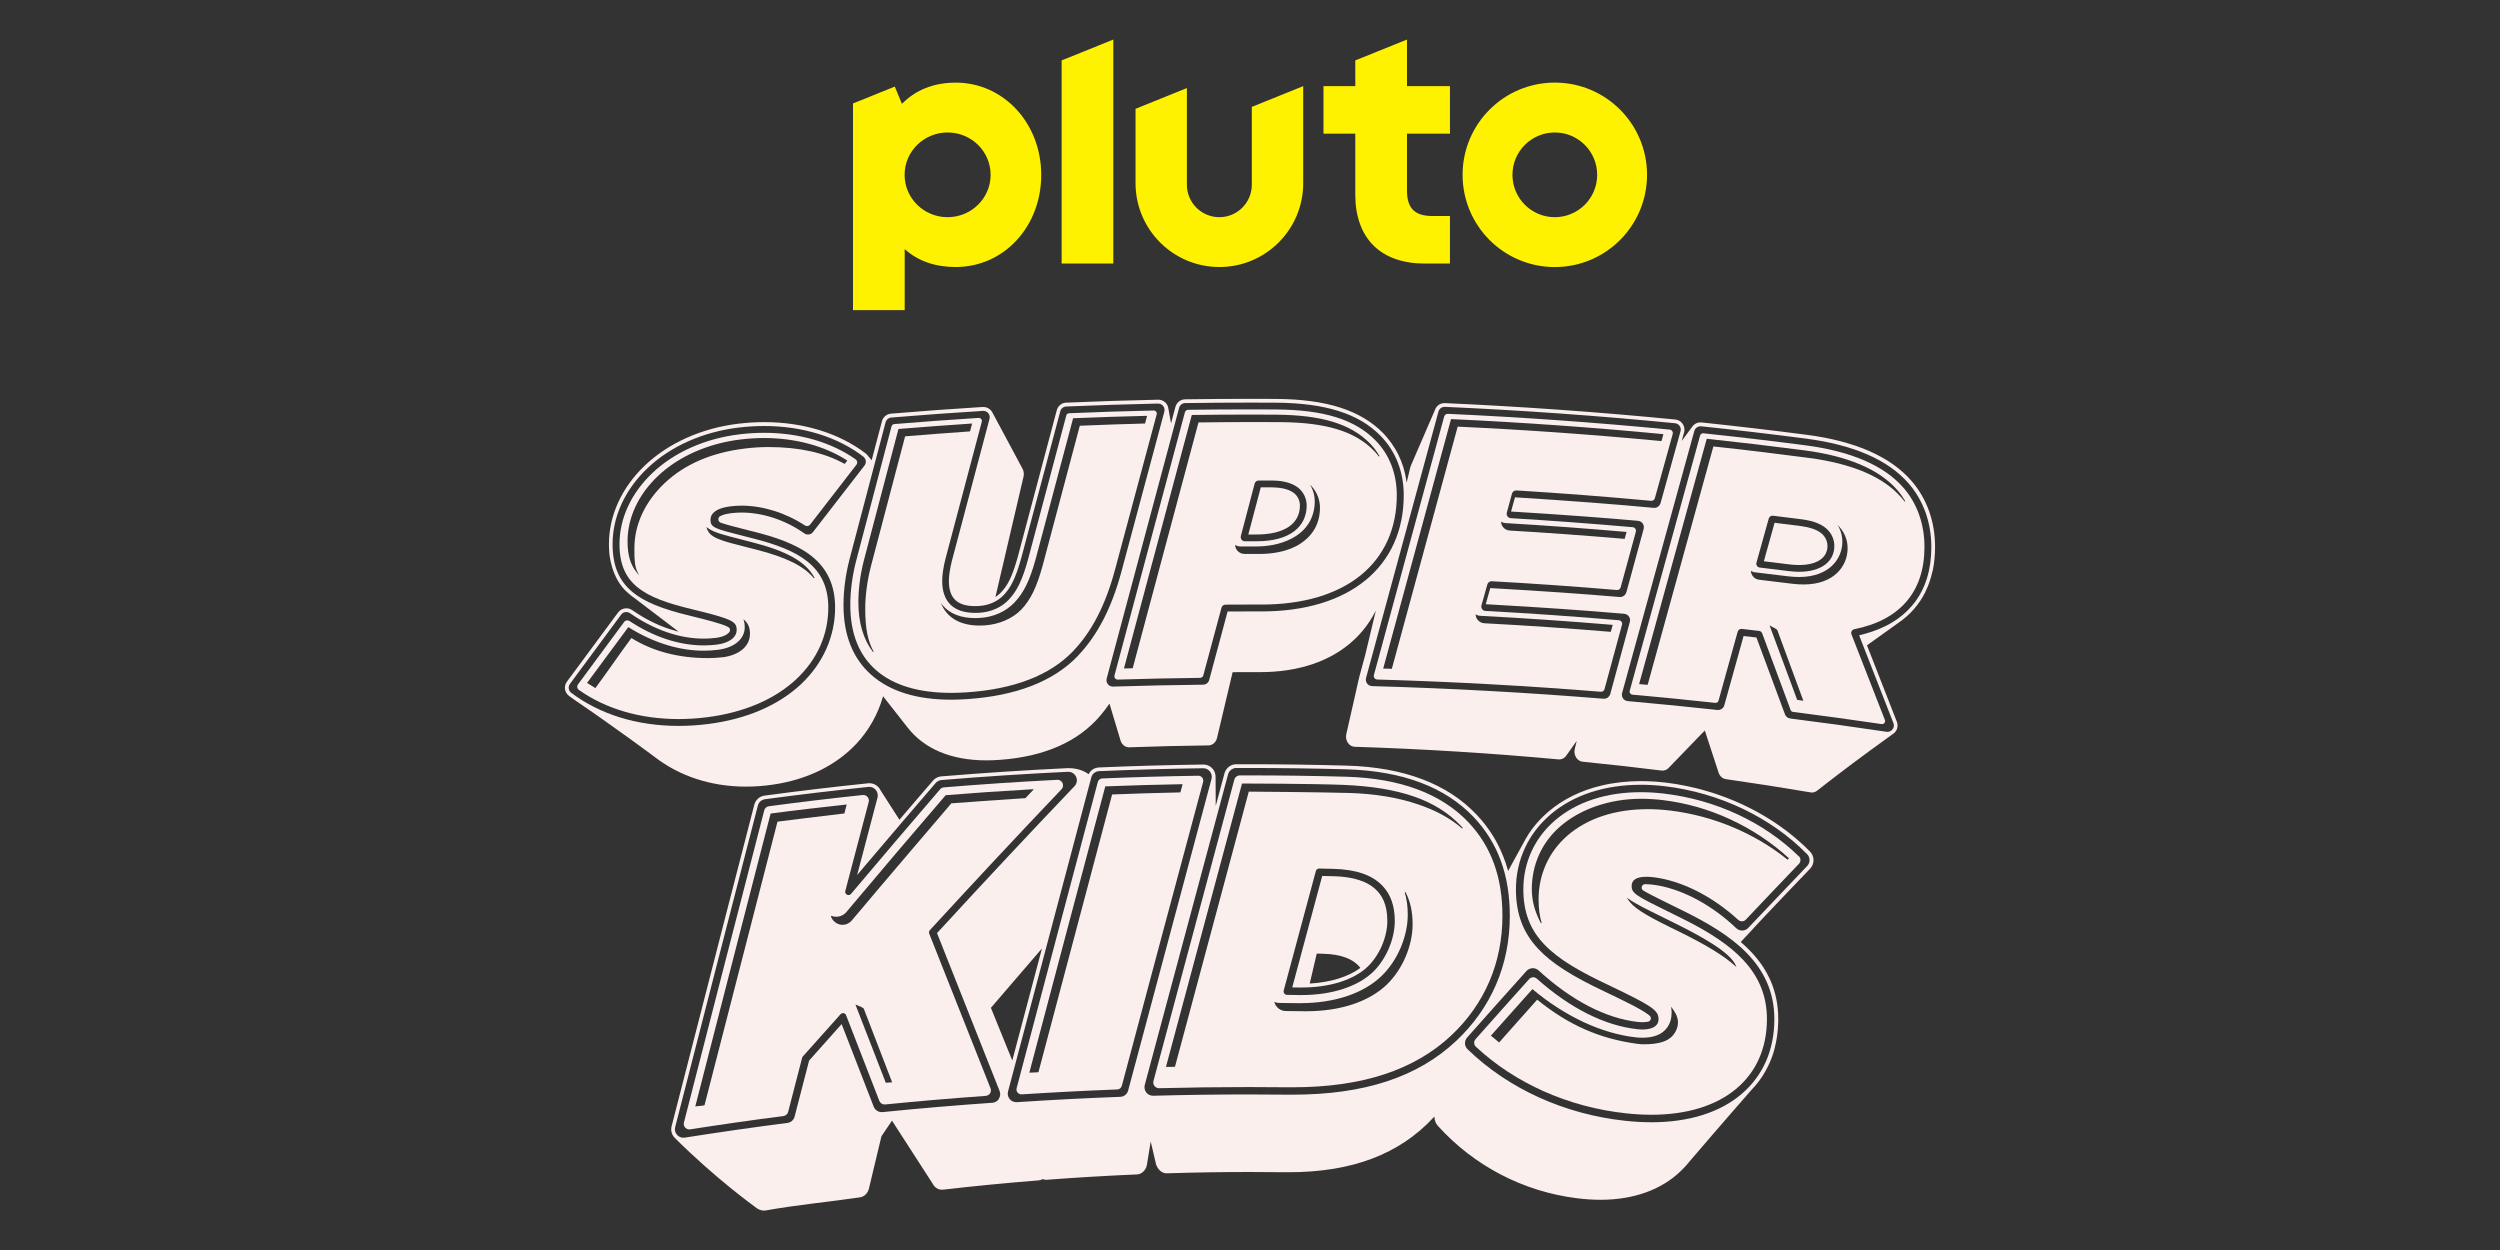 <?xml version="1.0" encoding="utf-8"?>
<svg xmlns="http://www.w3.org/2000/svg" id="Pluto_TV_CHANNELS" data-name="Pluto TV CHANNELS" viewBox="0 0 576 288">
  <rect x="0" y="0" width="576" height="288" fill="#333333" stroke="none"/>
  <defs>
    <style>
      .cls-1 {
        fill: #faefed;
      }

      .cls-2 {
        fill: #fff200;
      }
    </style>
  </defs>
  <g id="Pluto_SUPER_KIDS" data-name="Pluto SUPER KIDS">
    <g id="Color">
      <g id="SUPER_KIDS" data-name="SUPER KIDS">
        <g id="KIDS">
          <g>
            <path class="cls-1" d="M307.07,201.88c-.56-.01-1.12-.03-1.68-.04l-.75-.02-.2.73c-2.13,7.91-4.26,15.83-6.39,23.76l-.32,1.19,1.23.02h.21s.21,0,.21,0c.17,0,.35,0,.52,0,6.5,0,12.05-1.76,15.24-4.83,2.69-2.59,4.5-6.81,4.5-10.5,0-4.04-1.38-5.93-2.41-7-2.05-2.12-5.37-3.21-10.17-3.32ZM313.36,223.06c-2.74,2.01-6.82,3.27-11.48,3.54h-.12s.03-.11.03-.11l.68-2.9.89-3.81.02-.07h.07c.49.01.98.03,1.47.04,3.98.11,6.72,1.11,8.36,3.06.02.02.04.05.06.08l.03.04.06.07-.08.06Z"/>
            <path class="cls-1" d="M346.86,198.59h-.04c-.29-.83-.62-1.66-.97-2.45-.03-.07-.06-.14-.1-.22l-.03-.08c-.18-.39-.36-.77-.55-1.14-.08-.16-.16-.31-.24-.46-.11-.2-.21-.4-.32-.59-.16-.29-.34-.59-.52-.89-.09-.15-.19-.3-.29-.46-.17-.28-.35-.55-.53-.81-.08-.12-.17-.24-.25-.36-.21-.29-.42-.59-.66-.9l-.06-.08c-.05-.07-.1-.13-.15-.2-.26-.33-.53-.67-.81-1-.04-.05-.09-.1-.13-.15l-.06-.06c-.34-.39-.64-.73-.93-1.03-6.73-7.13-16.81-10.94-29.95-11.31-7.51-.21-15.13-.32-22.65-.32-.92,0-1.85,0-2.77,0-1.02,0-1.96.56-2.46,1.45-.12.2-.2.42-.27.65l-1.84,6.85-.18.66v-.69s-.03-5.89-.03-5.89c.02-.37-.04-.73-.16-1.08v-.02s-.02-.02-.02-.02c-.04-.11-.09-.22-.14-.32v-.02s-.03-.04-.04-.06c-.08-.14-.15-.24-.22-.34-.54-.7-1.36-1.1-2.24-1.1h-.04c-7.96.11-16.03.33-23.98.67-.49.02-1.7.21-2.36,1.46l-.05.09-.09-.06c-1.63-1.16-3.56-1.33-4.56-1.33-.04,0-.09,0-.13,0-9.68.46-19.5,1.1-29.17,1.9-.28.02-.55.09-.8.19-.43.17-.81.44-1.11.79-1.27,1.48-2.55,2.96-3.83,4.45-1.02,1.19-2.05,2.39-3.07,3.59l-.35.41-.4.47-.08.09-.07-.1-4.28-6.68c-.12-.25-.26-.46-.42-.65-.54-.63-1.32-.99-2.15-.99-.1,0-.2,0-.29.02-1.97.21-3.98.42-5.96.64-3.97.44-7.99.92-11.95,1.42-1.98.25-3.98.51-5.95.78-1.15.15-2.08.98-2.37,2.1-.8,3.09-1.6,6.18-2.39,9.27-1.6,6.19-3.19,12.38-4.79,18.57-3.98,15.44-7.97,31-11.87,46.23-.24.93,0,1.91.65,2.61,9.43,9.42,18.38,15.83,18.48,15.91h0s0,.02,0,.02c.64.49,1.23.89,2.17.9.13,0,.26-.01.38-.03,6.84-1.24,14.88-2.01,21.73-3.02,1-.15,1.82-.97,2.07-2.1l2.86-11.95v-.02s.01-.01.01-.01l2.34-3.47.08-.12.08.12,9.27,14.36c.44.89,1.26,1.43,2.14,1.43.08,0,.17,0,.25-.01,7.3-.84,14.73-1.56,22.06-2.14.3-.02.6-.11.88-.27l.04-.02h.04c.25.1.49.15.74.15.05,0,.11,0,.16,0,6.89-.52,13.87-.94,20.77-1.23,1.09-.05,2.01-.89,2.29-2.1l.82-5.02.07-.46.11.45,1.05,4.48c.06.4.24.81.59,1.32.47.68,1.17,1.07,1.93,1.07.02,0,.04,0,.07,0,6.33-.2,12.76-.3,19.1-.3,2.62,0,5.28.02,7.91.05.35,0,.69,0,1.03,0,14.59,0,25.51-4.13,33.38-12.62l.03-.03.03-.03.15-.16v.22c.04.73.31,1.41.76,1.91,8.34,9.25,19.75,15.19,32.12,16.71,1.84.23,3.64.35,5.36.35,7.68,0,14.11-2.32,18.59-6.7.53-.52,1.15-1.14,1.7-1.85,7.3-8.55,14.24-16.46,14.53-16.79.15-.16.29-.32.44-.48l.07-.08.1-.11c.06-.07.12-.13.18-.2.15-.17.29-.35.43-.52l.07-.08c.08-.1.16-.2.23-.29.14-.18.27-.36.4-.54.09-.13.19-.26.28-.4.12-.18.24-.36.36-.54.09-.14.18-.28.26-.43.11-.18.22-.37.33-.55.07-.13.14-.26.21-.39l.03-.06.05-.09c.08-.16.17-.31.25-.47.06-.12.12-.25.18-.37l.06-.13.07-.15c.06-.13.12-.26.18-.39.15-.34.29-.68.42-1.02.04-.1.07-.2.11-.3l.06-.17.03-.09c.07-.19.13-.37.19-.56.04-.12.08-.25.11-.37l.04-.14c.06-.21.12-.42.18-.64.04-.15.08-.31.11-.47v-.06c.07-.22.12-.44.16-.66.04-.17.07-.35.1-.53.04-.23.08-.46.12-.69.03-.17.05-.35.08-.52.03-.24.06-.49.09-.74v-.13c.03-.12.04-.25.05-.37.02-.26.04-.52.06-.84v-.16c.02-.09.02-.17.03-.26.02-.45.03-.87.03-1.29,0-.34,0-.7-.03-1.11v-.07s0-.11,0-.11c-.02-.34-.04-.68-.08-1.03l-.02-.18v-.03c-.04-.37-.08-.69-.13-1v-.08s-.02-.06-.02-.06c-.05-.31-.1-.62-.16-.92v-.06s-.03-.08-.03-.08c-.06-.29-.13-.59-.21-.92-.02-.08-.04-.15-.06-.23-.08-.3-.16-.59-.25-.86-.02-.05-.03-.11-.05-.16l-.02-.07c-.09-.29-.18-.54-.27-.79-.03-.07-.05-.14-.08-.21-.09-.23-.18-.46-.29-.71l-.03-.07c-.03-.06-.05-.12-.08-.18-.1-.24-.22-.48-.34-.73-.05-.1-.1-.2-.15-.29-.13-.26-.25-.48-.36-.69-.04-.07-.08-.13-.11-.2l-.05-.09c-.09-.16-.19-.33-.29-.49-.08-.14-.17-.27-.25-.41-.11-.17-.21-.33-.32-.49-.08-.12-.16-.23-.24-.35-.13-.18-.26-.37-.4-.55-.09-.12-.19-.25-.29-.37-.08-.1-.16-.2-.24-.3-.16-.2-.33-.4-.5-.6-.07-.08-.14-.16-.2-.24-.21-.24-.44-.49-.67-.74l-.04-.04-.05-.05c-.13-.14-.27-.28-.41-.42l-.04-.04-.04-.04c-.26-.26-.52-.51-.79-.76l-.09-.09c-.29-.27-.59-.54-.89-.79l-.07-.06.06-.07.04-.04.11-.12.09-.1.08-.09.12-.13.08-.09.11-.12.09-.09.11-.13.1-.11.09-.09.1-.1.1-.1.09-.09.11-.12.06-.07.13-.14.11-.12.09-.1.08-.09.11-.12.1-.1.1-.1.1-.11.1-.11.09-.1.09-.1.09-.1.12-.13.1-.11.08-.09.09-.1.1-.11.11-.12.1-.1.1-.11.1-.11.09-.1.11-.11.08-.08.11-.12.12-.13.1-.11.09-.1.1-.1.1-.11.1-.11.02-.02.18-.19.08-.09.1-.11.03-.03c.74-.78,1.48-1.56,2.22-2.34l.23-.24.65-.69c.63-.67,1.27-1.33,1.9-2l1.46-1.53.19-.19,1.26-1.32c.98-1.03,1.97-2.06,2.95-3.08l.05-.05.03-.03c.51-.54.79-1.24.79-1.98,0-.74-.29-1.44-.81-1.97-.78-.8-1.61-1.59-2.47-2.34-2.82-2.5-6-4.74-9.44-6.65-2.39-1.33-4.91-2.5-7.5-3.48-.74-.28-1.49-.55-2.24-.8-.38-.13-.76-.25-1.14-.37-.76-.24-1.53-.46-2.3-.67-.39-.1-.77-.2-1.16-.3-1.55-.38-3.14-.7-4.71-.96-.79-.13-1.59-.24-2.38-.33-1.41-.17-2.83-.27-4.21-.31-.46-.01-.92-.02-1.37-.02-3.2,0-6.27.34-9.12,1.02-4.77,1.13-8.9,3.17-12.28,6.06-.3.26-.6.53-.92.83-.07.07-.14.13-.21.2l-.12.12-.02.02c-.17.17-.35.34-.52.52-.1.11-.2.22-.3.33l-.09.1-.03.03c-.13.14-.26.28-.39.43-.14.16-.28.33-.42.5-.11.14-.22.27-.33.41-.15.19-.29.37-.43.56-.09.12-.18.24-.26.36-.16.23-.3.43-.43.63-.05.08-.1.16-.15.24l-.04.07c-.12.19-.28.45-.44.71-.03.04-.05.09-.07.13l-.05.09c-.14.24-.3.52-.45.82l-3.46,6.32-.11.2-.06-.22c-.17-.6-.35-1.19-.55-1.77l.04-.03s0,0,0-.01ZM230.17,253.17c-.33.53-.91.87-1.53.91-8.41.58-16.93,1.3-25.31,2.15-.07,0-.13,0-.2,0-.8,0-1.54-.5-1.83-1.26-2.27-5.86-4.55-11.72-6.82-17.56l-.57-1.46-1.04,1.17c-2.1,2.34-4.22,4.72-6.3,7.07l-.15.17-.06.22c-1.09,4.23-2.18,8.45-3.28,12.68-.2.78-.85,1.36-1.65,1.46-7.86,1.01-15.82,2.15-23.66,3.39-.1.02-.21.02-.31.02-.55,0-1.08-.23-1.45-.64-.45-.49-.62-1.17-.45-1.81,6.28-24.52,12.69-49.44,19.05-74.08.2-.78.85-1.35,1.64-1.46,7.89-1.06,15.91-2.01,23.83-2.84.07,0,.14-.01.2-.01.57,0,1.12.25,1.49.69.42.49.57,1.16.41,1.78-1.21,4.58-2.41,9.16-3.62,13.75l-1.08,4.1,2.74-3.23c5.1-6.02,10.27-12.07,15.36-17.98.34-.39.81-.63,1.33-.68,9.66-.8,19.46-1.44,29.14-1.9.03,0,.06,0,.09,0,.77,0,1.47.45,1.79,1.15.34.74.19,1.59-.37,2.17-10.43,10.93-20.95,22.17-31.26,33.4l-.41.44.22.56c4.74,11.92,9.52,23.97,14.2,35.83.23.58.17,1.24-.17,1.77ZM240.07,218.52l-.1.39v.02s-.02.04-.02.04c-2.23,8.4-4.45,16.78-6.65,25.11l-.04.16v.05-.02s-.03.07-.03.07l-.1-.25-4.81-11.84-.02-.05.04-.04,11.47-13.33.26-.3ZM259.93,251.25c-.22.84-.96,1.43-1.83,1.46-7.91.29-15.92.71-23.82,1.23-.04,0-.09,0-.13,0-.59,0-1.14-.26-1.52-.72-.4-.49-.55-1.14-.38-1.75,6.31-23.88,12.76-48.21,19.18-72.34.22-.84.95-1.42,1.82-1.46,7.94-.34,16-.56,23.95-.67h.03c.61,0,1.18.28,1.55.76.38.48.51,1.13.35,1.72-6.42,23.93-12.88,48.08-19.2,71.76ZM357.21,187.68c5.26-4.49,12.46-6.87,20.84-6.87,1.78,0,3.63.11,5.48.33,12.56,1.48,24.52,7.18,32.82,15.65.75.76.76,1.97.02,2.74-4.52,4.72-9.09,9.52-13.58,14.26-.35.38-.85.59-1.37.6h-.04s-.03,0-.03,0c-.49,0-.96-.19-1.33-.54-5.81-5.56-13.06-9.32-19.38-10.04-.3-.03-.59-.06-.86-.07l-.72-.03s-.03,0-.04,0c-.44,0-.68.32-.76.59-.07.27-.02.66.37.89l.63.36c1.34.76,3.53,1.83,6.05,3.07.8.39,1.67.82,2.62,1.29,10.85,5.36,20.88,12.09,20.88,24.91,0,7.07-2.61,13.03-7.56,17.25-4.98,4.25-12.16,6.5-20.76,6.5-1.94,0-3.98-.11-6.06-.34-13.98-1.51-26.88-7.36-36.3-16.48-.76-.73-.8-1.92-.1-2.71,4.55-5.14,9.15-10.29,13.67-15.32.35-.39.85-.62,1.37-.65.03,0,.06,0,.09,0h.03c.48,0,.95.2,1.33.54,7.56,6.93,15.48,11.03,22.88,11.85.35.04.69.06,1.01.06s.61-.02.88-.06l.4-.06c.31-.05.56-.26.64-.57.08-.3-.02-.62-.26-.82l-.31-.25c-1.53-1.23-6.38-3.55-9.93-5.25-7.7-3.62-12.3-6.57-15.4-9.86-3.52-3.74-5.16-8.1-5.16-13.74,0-6.73,2.82-12.84,7.94-17.22ZM347.86,211.04c0,11.23-4.27,21.19-12.35,28.78-8.85,8.34-21.18,12.39-37.67,12.39-.39,0-.78,0-1.17,0-3.01-.03-6.06-.05-9.07-.05-7.27,0-14.64.1-21.9.3h-.05s0,0,0,0h0c-.61,0-1.17-.27-1.54-.75-.38-.48-.52-1.13-.36-1.73,6.27-23.44,12.73-47.52,19.2-71.58.23-.85,1.01-1.45,1.89-1.46.92,0,1.85,0,2.77,0,7.5,0,15.12.11,22.62.31,12.9.37,22.77,4.09,29.34,11.04,5.58,5.92,8.29,13.36,8.29,22.75Z"/>
          </g>
          <g>
            <path class="cls-1" d="M276.08,178.73h0c-7.35.11-14.78.32-22.1.62-.5.02-.93.36-1.05.85-6.28,23.59-12.57,47.31-18.7,70.52-.09.34-.02.7.2.98.22.28.55.44.9.44.03,0,.05,0,.08,0,7.3-.47,14.7-.85,22-1.13.5-.02.93-.36,1.06-.84,6.15-23.08,12.45-46.63,18.73-70.01.09-.34.02-.71-.2-.99-.22-.28-.55-.45-.9-.45ZM272.44,180.79l-.25.93-.21.78-.02.07h-.07c-5.26.11-10.48.27-15.53.47h-.13s-.03.13-.03.13c-5.64,21.19-11.33,42.66-16.93,63.81l-.02.06h-.07s-.54.04-.54.04c-.16,0-.41.02-.66.03-.26,0-.52.02-.69.03h-.13s.03-.12.03-.12c5.74-21.73,11.61-43.86,17.45-65.77l.02-.07h.07c5.43-.22,11.52-.39,17.61-.5h.12s-.03.12-.03.12Z"/>
            <path class="cls-1" d="M310.19,178.96c-7.49-.21-15.09-.31-22.58-.31-.65,0-1.3,0-1.95,0-.59,0-1.12.4-1.27.98-6.24,23.19-12.51,46.55-18.63,69.43-.11.4-.02.82.23,1.14.25.33.63.52,1.04.52h.04c6.81-.17,13.72-.26,20.54-.26,3.02,0,6.07.02,9.09.05.39,0,.77,0,1.15,0,7.95,0,15.05-1,21.09-2.99,6.02-1.97,11.2-4.98,15.41-8.94,7.73-7.26,11.81-16.78,11.81-27.54,0-8.93-2.56-15.99-7.82-21.57-6.25-6.61-15.72-10.15-28.15-10.51ZM319.53,226.84c-4.12,3.96-10.7,6.15-18.52,6.15-.2,0-.39,0-.59,0-1.39-.02-2.78-.04-4.17-.05-.85,0-1.66-.42-2.17-1.09-.19-.25-.33-.53-.43-.83l-.06-.18.17.06c.33.12.67.18,1.01.18,1.39.01,2.78.03,4.17.05.2,0,.4,0,.6,0,7.91,0,14.57-2.22,18.75-6.24,3.68-3.54,6.06-9.09,6.06-14.15,0-1.91-.23-3.59-.7-5.14l.17-.07c1.11,2.09,1.65,4.51,1.65,7.41,0,4.97-2.34,10.43-5.95,13.91ZM295.77,228.2c2.47-9.18,4.93-18.35,7.4-27.5.09-.35.41-.59.77-.59,1.07.02,2.12.04,3.17.07,5.27.13,8.98,1.39,11.36,3.85,1.94,2.01,2.89,4.69,2.89,8.19,0,4.13-2.02,8.84-5.03,11.73-3.51,3.37-9.49,5.31-16.43,5.31-.18,0-.36,0-.55,0-.94-.01-1.88-.03-2.82-.04-.25,0-.48-.12-.63-.32-.15-.2-.2-.45-.13-.69ZM336.91,190.92c-2.62-2.31-6.03-4.18-10.12-5.57-4.68-1.59-10.03-2.48-15.93-2.65-7.12-.2-21.98-.3-23.14-.31-.53,1.95-11.6,43.16-16.99,63.33l-.02.07h-.07s-.54.01-.54.01c-.15,0-.38,0-.62,0-.27,0-.55,0-.72.01h-.12s.03-.12.03-.12c5.71-21.35,11.59-43.25,17.47-65.1l.02-.07h.07c.16,0,16.11.03,23.16.31,6.6.27,11.98,1.15,16.42,2.7,4.42,1.54,7.95,3.75,10.78,6.75.15.16.3.32.44.48l-.13.13Z"/>
            <path class="cls-1" d="M244.83,180.45c-.21-.48-.65-.78-1.17-.78-.02,0-.05,0-.07,0-8.67.44-17.46,1.02-26.11,1.74-.34.03-.65.18-.87.44-6.84,7.94-13.74,16.04-20.53,24.1-.19.23-.42.28-.57.28-.24,0-.48-.12-.63-.31-.1-.13-.2-.34-.12-.65,1.8-6.84,3.59-13.67,5.39-20.49.1-.39.02-.79-.22-1.11-.24-.32-.61-.5-1.01-.5-.05,0-.09,0-.14,0-7.19.76-14.47,1.63-21.63,2.59-.52.07-.94.44-1.07.95-6.19,23.95-12.41,48.14-18.5,71.91-.1.39-.02.79.23,1.1.24.31.61.5,1.01.5.07,0,.13,0,.2-.02,7.12-1.11,14.35-2.15,21.5-3.07.52-.07.94-.44,1.07-.95,1.07-4.16,2.15-8.31,3.22-12.46.03-.12.09-.23.17-.32,2.87-3.23,5.79-6.5,8.69-9.73.15-.16.35-.25.56-.25.32,0,.6.19.71.49,2.55,6.57,5.11,13.15,7.66,19.74.19.49.67.82,1.19.82.04,0,.08,0,.13,0,7.69-.77,15.49-1.43,23.2-1.98.41-.03.77-.25.99-.59.22-.35.26-.77.11-1.15-4.68-11.83-9.43-23.83-14.13-35.64-.11-.27-.05-.58.15-.8,10.01-10.91,20.21-21.83,30.33-32.46.36-.38.45-.91.25-1.38ZM179.13,189.33c-.48,1.87-11.4,44.24-16.8,65.28l-.02.06h-.06s-.55.09-.55.09c-.17.02-.43.05-.68.07-.25.02-.52.05-.68.07l-.14.02.03-.13c5.7-22.26,11.53-44.9,17.31-67.3l.02-.06h.06c5.78-.77,12-1.47,17.33-2.06h.13s-.03.11-.03.11l-.23.89-.26,1-.02.06h-.06c-4.91.56-14.49,1.77-15.36,1.88ZM204.09,249.48s-4.63-11.93-6.93-17.85l-.07-.18.18.06c.34.11,1.66.69,1.73.85,1.82,4.68,6.55,17,6.55,17l-1.46.11ZM238.04,182.01l-.82.87-.06.06-.88.93-.03.03h-.04c-5.4.33-16.28,1.14-17.02,1.19-.71.83-15.63,18.27-22.95,27-.53.63-1.3.99-2.11.99-.44,0-.88-.11-1.27-.31-.71-.37-1.27-1.03-1.38-1.62l-.03-.16.15.05c.34.12.69.18,1.04.18.92,0,1.79-.4,2.38-1.11,7.53-8.97,15.21-18.01,22.84-26.87l.02-.03h.04c5.93-.49,12.68-.95,20.04-1.37h.23s-.16.16-.16.16Z"/>
            <path class="cls-1" d="M414.45,197.3c-8.1-7.91-19.15-13.05-31.11-14.46-1.79-.21-3.57-.32-5.29-.32-7.96,0-14.78,2.23-19.73,6.46-4.73,4.05-7.34,9.7-7.34,15.92,0,10.85,6.6,15.94,19.6,22.05,10.14,4.84,11.54,5.8,11.55,7.87,0,2.15-2.59,2.38-3.7,2.38-.38,0-.78-.02-1.2-.07-7.53-.83-15.53-4.86-23.15-11.65-.23-.21-.53-.32-.83-.32-.35,0-.69.15-.92.41-4.11,4.57-8.27,9.24-12.37,13.86-.44.5-.41,1.28.07,1.73,9.08,8.47,21.37,13.93,34.6,15.35,2.01.22,3.99.33,5.87.33,16.41,0,26.6-8.45,26.6-22.04,0-5.23-1.78-9.68-5.43-13.59-3.14-3.37-7.61-6.39-14.5-9.79-.95-.47-1.82-.89-2.62-1.29-7.64-3.75-8.62-4.29-8.62-6.01,0-1.4,1.14-2.11,3.39-2.11.46,0,.97.03,1.51.09,6.46.74,13.63,4.33,19.67,9.85.23.21.52.32.83.32.34,0,.67-.14.91-.39,4.06-4.29,8.17-8.62,12.24-12.86.47-.49.46-1.27-.02-1.74ZM384.76,239.19c-1.2.94-3.2,1.41-5.92,1.41-.38,0-.95,0-1.53-.09-8.7-1.17-15.8-4.28-23.01-10.08l-.13-.11-.11.12c-2,2.23-3.83,4.29-5.76,6.47-.91,1.03-1.85,2.08-2.84,3.2l-.06.07-.07-.06-1.76-1.44-.07-.06.06-.07c3.15-3.55,6.33-7.11,9.45-10.59l.06-.07.07.06c7.49,6.26,15.92,10.19,23.72,11.05.54.06,1.07.09,1.57.09,2.37,0,4.16-.63,5.31-1.88,1.15-1.24,1.4-2.79,1.4-3.86,0-.38-.03-.74-.08-1.07l-.06-.36.22.3c.67.9,1.38,1.97,1.39,3.34,0,1.33-.72,2.76-1.84,3.63ZM383.08,211.32l.28.14c.72.35,1.5.73,2.33,1.15,5.95,2.94,12.94,6.71,14.23,9.83l.16.38-.3-.27c-2.54-2.29-6.5-4.73-12.46-7.68-.88-.43-1.49-.73-2.05-1.01l-.25-.12-.31-.15c-6.03-2.96-8.55-4.62-9.64-6.38l-.25-.4.38.27c1.62,1.17,4.12,2.39,7.9,4.24ZM412.11,197.81l-.09.1-.1.1-.06.06-.07-.05c-7.53-6.07-17.11-10.08-26.97-11.27-1.75-.21-3.49-.32-5.16-.32-7.57,0-14,2.13-18.6,6.16-4.24,3.72-6.57,8.92-6.57,14.63,0,2.06.23,3.83.71,5.43l-.17.07c-1.43-2.7-2.1-5.2-2.1-7.86,0-5.62,2.29-10.72,6.46-14.38,4.67-4.1,11.5-6.44,18.74-6.44,1.66,0,3.38.11,5.12.32,10.54,1.28,20.79,6,28.86,13.32l.07.06-.06.07Z"/>
          </g>
        </g>
        <g id="SUPER">
          <g>
            <path class="cls-1" d="M445.29,131.53c.08-.4.16-.81.23-1.25v-.04s.01-.04.01-.04c.13-.85.22-1.75.27-2.67v-.03s0-.08,0-.08c.03-.53.04-.97.04-1.39,0-5.85-1.87-11.11-5.41-15.21-4.84-5.6-12.99-9.19-24.22-10.65-8.01-1.04-16.14-1.99-24.18-2.84-.08,0-.16-.01-.25-.01-.11,0-.21,0-.34.03-.03,0-.06,0-.08.01-.12.02-.22.05-.31.08,0,0-.02,0-.03.01h-.03c-.08.04-.16.08-.24.12-.04.02-.08.04-.12.06-.06.03-.12.07-.17.11-.06.04-.12.09-.18.14-.04.03-.08.06-.11.1-.04.04-.08.08-.12.13h0s-.02.02-.02.02l-2.26,3.06-.3.4.13-.48.26-.95.14-.5c.1-.37.13-.72.07-1.04-.19-1.07-1.02-1.86-2.09-1.96-17.57-1.72-35.41-2.99-53.05-3.78-.04,0-.07,0-.11,0-.12,0-.25.01-.38.03-.02,0-.04,0-.06.01-.02,0-.03,0-.05.01-.09.02-.17.04-.25.06-.03.01-.07.03-.1.04l-.05.02h-.03c-.05.03-.1.05-.15.08-.05.03-.1.05-.14.08h-.02s-.03.03-.03.03c-.03.02-.07.04-.1.07-.06.04-.12.09-.18.14l-.02.02s-.05.04-.07.06c-.06.05-.11.11-.17.19-.02.03-.04.05-.06.07-.06.07-.11.15-.15.23-.01.02-.03.04-.04.07-.05.09-.09.17-.12.26h0s0,.02,0,.02l-5.6,12.94c-.06.14-.1.27-.13.4l-.63,2.64-.09.4-.11.46-.07-.47c-.31-2.09-.91-4.07-1.8-5.89l-.02-.03c-.1-.2-.2-.41-.31-.62l-.05-.09-.02-.03c-.11-.2-.21-.39-.33-.58-.04-.07-.76-1.18-.83-1.29-.11-.15-.22-.3-.33-.45l-.02-.02c-.06-.08-.11-.15-.17-.23-.1-.14-.21-.27-.32-.4-.08-.09-.15-.18-.23-.28v-.02c-.12-.12-.22-.24-.32-.36-.06-.07-.13-.14-.19-.21l-.07-.08-.11-.12c-.06-.07-.12-.13-.18-.2-5.2-5.33-13.07-7.85-24.75-7.93-1.99-.01-4-.02-5.97-.02-2.47,0-4.99,0-7.48.03-2.49.02-5.01.05-7.48.08-1.04.02-1.95.73-2.22,1.73l-.57,2.14-.34,1.28-.11.4-.07-.41-.53-2.96c-.1-.91-.69-1.65-1.58-1.97-.21-.08-.46-.12-.72-.12h-.02s-.05,0-.05,0c-7.03.15-14.16.38-21.19.68-1.03.04-1.89.74-2.16,1.74-2.99,11.23-5.98,22.47-8.96,33.7-1.35,4.91-2.48,6.81-3.88,8.28-.32.33-.68.64-1.09.92l-.2.13.05-.23c2.14-9.17,4.28-18.34,6.42-27.49.15-.64.05-1.32-.26-1.88l-6.86-12.8c-.09-.19-.19-.36-.32-.51-.45-.55-1.11-.86-1.81-.86-.05,0-.1,0-.15,0-7.02.43-14.14.95-21.15,1.54-.98.08-1.82.78-2.07,1.74l-1.62,6.15-.7,2.68-.05.17-.11-.14-.78-.93c-.14-.19-.3-.36-.48-.5-6.09-4.66-14.39-7.22-23.36-7.22-1.95,0-3.95.12-5.94.36-8.46,1.01-16.11,4.43-21.56,9.61-5.35,5.09-8.3,11.53-8.3,18.12,0,.64.03,1.27.08,1.92h0s0,.04,0,.04c0,.06.35,6.02,4.32,9.31.09.08.18.16.27.24.1.09.2.17.3.26l.06.05.04.03.11.08c.14.12.29.23.45.34.01,0,.02.01.03.02h.02s10.01,7.62,10.01,7.62l.37.28-.45-.12-.07-.02-.06-.02c-.34-.09-.69-.19-1.03-.3-.1-.03-.19-.06-.29-.09l-.11-.03c-.27-.09-.54-.18-.8-.27-.15-.05-.29-.11-.44-.16-.26-.1-.53-.2-.79-.31l-.14-.05c-.09-.04-.18-.07-.27-.11-.38-.16-.76-.33-1.11-.5-.07-.03-.13-.06-.2-.1l-.13-.06c-.33-.16-.61-.3-.87-.44-.13-.07-.27-.14-.4-.21l-.1-.05c-.22-.12-.44-.24-.66-.37-.18-.1-.36-.21-.53-.31-.21-.13-.42-.26-.63-.39l-.12-.07c-.14-.09-.28-.17-.41-.26-.24-.16-.48-.32-.72-.48l-.15-.1c-.08-.05-.15-.1-.23-.15-.39-.27-.86-.42-1.34-.42-.74,0-1.45.35-1.89.95-3.94,5.3-7.91,10.67-11.81,15.97-.76,1.03-.54,2.49.48,3.26.33.25.78.57,1.21.87l.17.12.03.02.07.05c9.39,6.38,18.08,12.87,18.16,12.93,5.81,4.53,13.13,6.92,21.17,6.92,1.98,0,4.02-.15,6.05-.44,7.94-1.13,14.64-4.4,19.37-9.45,2.84-3.03,4.94-6.75,6.09-10.76l.05-.17.11.14,5.51,7.02c3.85,4.98,10.13,7.61,18.18,7.61,1.04,0,2.13-.04,3.24-.13,10.19-.76,17.93-4.19,23.01-10.17.68-.8,1.35-1.68,2-2.62l.11-.16.06.18,2.45,8.19c.08.31.2.58.37.82.39.56.98.88,1.61.88.02,0,.04,0,.06,0,6.06-.22,12.21-.37,18.28-.44.92-.01,1.72-.72,1.96-1.73,1.19-5.03,2.38-10.05,3.57-15.07l.02-.07h.07c1.3,0,2.61-.01,3.91-.01.73,0,2.38,0,2.38,0,8.9,0,16.35-2.55,21.54-7.37,1.91-1.77,3.51-3.85,4.76-6.18l.34-.62-.17.69-2.24,9.35-.02.09-1.4,5.18c-.08.31-2.94,12.97-2.97,13.1-.17.7-.05,1.44.34,2.02.38.58.96.92,1.59.94,15.61.49,31.42,1.47,46.98,2.91.06,0,.11,0,.17,0,.68,0,1.32-.38,1.7-1.03.34-.48,2.03-2.85,2.03-2.86l.27-.37-.11.45-.2.82-.14.56c-.16.68-.06,1.39.3,1.97.35.57.9.93,1.51.99,6.05.6,12.18,1.29,18.22,2.04.07,0,.15.01.22.01.57,0,1.12-.28,1.51-.76l8.09-8.37.11-.11.05.15.88,2.69c.75,2.28,1.5,4.57,2.24,6.85.27.82.91,1.4,1.67,1.51,6.5.93,13.08,1.96,19.55,3.06.1.02.2.03.3.03.46,0,.92-.18,1.28-.51.89-.69,1.68-1.3,2.42-1.87,3.93-3.03,6.53-5.04,14.88-11.06.11-.07.22-.15.33-.24l.02-.02c.12-.11.21-.2.28-.29.52-.65.65-1.54.35-2.31-2.29-5.86-4.57-11.71-6.86-17.55l-.03-.07.06-.04,7.01-5.01c.33-.22.66-.46,1.01-.73l.04-.03.03-.03c.64-.49,1.24-1.02,1.8-1.57h.01c.04-.05.76-.81.82-.89l.02-.02c.51-.58.99-1.21,1.43-1.86l.02-.03.03-.04c.43-.64.82-1.33,1.17-2.03l.03-.07v-.03c.36-.71.67-1.46.93-2.22l.02-.05v-.03c.14-.39.27-.79.37-1.17.11-.41.22-.84.31-1.26h.05s0-.01,0-.01h-.05ZM184.6,157.6c-5.24,4.92-12.67,8.11-21.5,9.22-2.27.29-4.55.43-6.76.43-9.55,0-18.1-2.64-24.73-7.63-.64-.48-.77-1.4-.3-2.04,3.9-5.31,7.87-10.68,11.8-15.97.16-.21.34-.37.54-.46.21-.1.43-.14.65-.14.3,0,.59.09.84.26,5.52,3.84,11.4,5.87,16.98,5.87.94,0,1.89-.06,2.81-.17,1.73-.22,2.53-.76,2.84-1.06l.19-.18c.18-.17.27-.42.23-.67-.03-.25-.18-.46-.41-.58l-.23-.12c-1.26-.66-4.87-1.58-8.45-2.46-6.64-1.59-10.65-3.24-13.4-5.52-3.11-2.59-4.56-6.08-4.56-11.01,0-6.35,2.85-12.56,8.03-17.49,5.31-5.06,12.79-8.39,21.07-9.38,1.96-.23,3.92-.35,5.84-.35,8.78,0,16.89,2.5,22.83,7.05.31.24.52.6.57.98.05.39-.06.79-.3,1.09-3.92,5.04-7.9,10.18-11.83,15.27-.21.28-.48.47-.76.55-.14.04-.29.06-.44.06-.31,0-.6-.09-.85-.27-4.29-3.04-9.55-4.79-14.42-4.79-.81,0-1.62.05-2.4.14-.88.11-1.6.28-2.16.51l-.3.13c-.39.16-.52.52-.51.8,0,.28.16.62.56.76l.31.11c1.14.39,3.2.91,5.59,1.52.64.16,1.34.34,2.08.53,4.08,1.04,9.24,2.61,12.9,5.5,3.67,2.9,5.46,6.79,5.46,11.89,0,6.62-2.78,12.87-7.82,17.62ZM248.3,151.17c-5.61,5.83-14.2,9.16-25.54,9.91-1.24.08-2.45.13-3.62.13-7.91,0-14.09-1.92-18.38-5.71-4.26-3.76-6.42-9.16-6.42-16.07,0-3.37.47-6.99,1.37-10.49,2.78-10.57,5.55-21.11,8.33-31.65.16-.6.68-1.04,1.3-1.09,7.01-.58,14.12-1.1,21.13-1.53.03,0,.06,0,.09,0,.64,0,1.19.4,1.4,1.01.09.26.1.56.01.87-2.87,10.81-5.79,21.83-8.68,32.76-.44,1.78-.67,3.35-.67,4.56,0,3.94,1.92,5.78,6.03,5.78.29,0,.6-.01.91-.03,2.26-.14,4.28-1.03,5.68-2.51,1.49-1.57,2.69-3.56,4.09-8.66,2.96-11.16,5.98-22.5,8.96-33.7.17-.63.71-1.06,1.36-1.09,7.02-.3,14.14-.53,21.16-.68h.03c.57,0,1.08.32,1.33.84.15.31.18.69.08,1.07-3.22,11.98-6.53,24.32-9.84,36.69-2.26,8.45-5.57,14.86-10.13,19.59ZM314.6,133.7c-5.73,4.69-13.99,7.17-23.89,7.17,0,0-1.87,0-2.7,0-1.48,0-2.96,0-4.44.01h-.73s-.19.71-.19.71c-1.35,5.02-2.7,10.04-4.05,15.07-.17.64-.75,1.09-1.41,1.09-6.89.08-13.87.22-20.75.44h-.04s0,0,0,0h0c-.57,0-1.08-.32-1.33-.84-.15-.31-.18-.69-.08-1.06,5.51-20.65,11.13-41.62,16.68-62.33.17-.63.74-1.08,1.4-1.09,4.96-.07,9.99-.11,14.95-.11,1.97,0,3.97,0,5.96.02,11.44.08,19.11,2.51,24.14,7.67,3.47,3.56,5.3,8.29,5.3,13.67,0,8.09-3.05,14.86-8.81,19.58ZM369.68,160.99s-.08,0-.12,0-.08,0-.12,0c-17.65-1.44-35.58-2.42-53.28-2.91-.38-.01-.73-.14-.98-.37-.42-.38-.59-.95-.45-1.49,5.47-20.15,11.08-40.81,16.69-61.39.17-.64.76-1.09,1.42-1.09.02,0,.05,0,.07,0,17.61.78,35.44,2.05,52.99,3.77.22.02.42.08.58.17.61.35.89,1.03.71,1.69-1.53,5.5-3.06,11.01-4.59,16.52-.16.57-.62,1.01-1.18,1.1-.09.01-.17.02-.25.02-.05,0-.09,0-.14,0-9.15-.86-19.65-1.65-31.2-2.38l-.78-.05-.21.76-.38,1.38-.31,1.14,1.18.07c10.6.65,20.03,1.35,28.03,2.06.3.03.56.12.77.27.51.37.73.99.57,1.59l-3.97,14.56c-.16.59-.63,1.03-1.19,1.12-.08.01-.17.02-.25.02-.04,0-.08,0-.13,0-8.46-.72-18.23-1.4-29.03-2.01l-.77-.04-.21.74-.51,1.82-.32,1.15,1.2.07c11.13.62,21.73,1.36,30.66,2.13.3.03.56.12.77.27.51.37.73.99.57,1.59-1.5,5.53-3.01,11.07-4.51,16.61-.17.61-.69,1.05-1.31,1.09ZM440.98,138.99c-2.65,3.4-6.55,5.8-11.59,7.12l-1.04.27.39,1.01c2.52,6.43,5.04,12.88,7.49,19.17.15.39.16.8,0,1.15-.24.56-.76.91-1.36.91-.07,0-.15,0-.22-.02-7.35-1.1-14.81-2.13-22.19-3.06-.55-.07-1.01-.43-1.2-.95-2.12-5.73-4.25-11.45-6.37-17.16l-.2-.55-.58-.07c-.52-.06-1.05-.12-1.57-.18l-.82-.09-.22.79c-1.41,5.05-2.81,10.11-4.22,15.17-.18.64-.76,1.08-1.42,1.08-.05,0-.11,0-.16,0-6.84-.75-13.79-1.43-20.64-2.04-.3-.03-.56-.12-.77-.27-.51-.37-.73-1-.56-1.59,5.64-20.5,11.24-40.82,16.64-60.38.18-.64.76-1.08,1.42-1.08.05,0,.1,0,.16,0,8.03.84,16.16,1.8,24.16,2.84,11.01,1.44,18.97,4.92,23.67,10.36,3.4,3.94,5.2,9.01,5.2,14.65,0,5.18-1.35,9.54-4,12.94Z"/>
            <path class="cls-1" d="M406.7,128.24l-.3,1.08,1.11.13c1.57.19,3.14.38,4.7.58.8.1,1.58.15,2.3.15,4.1,0,6.54-1.64,6.54-4.4,0-.91-.33-1.77-.96-2.48-1.16-1.32-3.45-1.86-5.17-2.09-1.75-.23-3.51-.45-5.24-.66l-.82-.1-.22.8-1.95,6.99Z"/>
            <path class="cls-1" d="M293.24,112.28c-.67,0-1.35,0-2.02,0h-.74s-.19.72-.19.72l-2.36,8.94-.32,1.21h1.25s.63,0,.63,0c6.36,0,10.01-2.43,10.01-6.68,0-.97-.39-1.92-1.08-2.61-.96-.97-2.89-1.55-5.18-1.56Z"/>
          </g>
          <g>
            <path class="cls-1" d="M380.41,115.39s.05,0,.08,0c.37,0,.69-.25.79-.6,1.37-4.93,2.74-9.85,4.11-14.77.07-.24.02-.49-.11-.69-.14-.2-.36-.33-.6-.35-16.92-1.64-34.11-2.86-51.1-3.63h-.04c-.37,0-.7.25-.8.61-5.4,19.83-10.85,39.87-16.19,59.56-.07.24-.02.5.13.71.15.2.38.32.64.33,17.11.49,34.44,1.44,51.5,2.82.02,0,.04,0,.07,0,.37,0,.7-.25.79-.61,1.34-4.95,2.69-9.89,4.03-14.83.06-.24.02-.49-.12-.69-.14-.2-.36-.33-.61-.35-10.19-.87-20.53-1.59-30.74-2.14-.31-.02-.59-.17-.76-.42-.18-.25-.23-.56-.15-.86l.34-1.22,1.01-3.6c.12-.43.52-.74.97-.74.02,0,.04,0,.06,0,9.57.53,19.27,1.21,28.83,2.02.02,0,.05,0,.07,0,.37,0,.7-.25.79-.61,1.17-4.28,2.33-8.55,3.5-12.82.06-.24.02-.49-.12-.69s-.36-.33-.6-.35c-9.31-.82-18.76-1.52-28.1-2.08-.3-.02-.58-.17-.76-.42-.18-.25-.23-.56-.15-.85l.7-2.58.49-1.8c.12-.44.52-.74.97-.74.02,0,.04,0,.06,0,10.3.63,20.74,1.43,31.02,2.39ZM371.46,143.96h.11s-.03.12-.03.12l-.16.59-.23.83-.02.07h-.08c-9.75-.81-19.52-1.47-29.05-1.97-.65-.03-1.25-.36-1.63-.89-.21-.29-.34-.63-.38-.99l-.02-.18.16.09c.26.15.56.24.86.25,10.11.53,20.36,1.23,30.47,2.08ZM374.65,122.54h.11s-.03.12-.03.12l-.39,1.42-.02.07h-.08c-8.87-.76-17.75-1.41-26.4-1.91-.65-.04-1.24-.36-1.61-.89-.21-.29-.34-.63-.38-.99l-.02-.18.16.09c.26.15.55.23.85.25,9.22.54,18.58,1.22,27.81,2.03ZM335.85,98.3c-5.01,18.37-10.1,37.12-15.15,55.72l-.02.07h-.07c-.25-.01-.61-.02-.96-.03-.31,0-.61-.02-.84-.02h-.12s.03-.12.03-.12c5.19-19.11,10.43-38.39,15.58-57.29l.02-.07h.07c16.2.75,32.6,1.91,48.75,3.46h.11s-.03.12-.03.12l-.21.76-.18.65-.02.07h-.08c-16.17-1.53-31.5-2.61-46.88-3.32Z"/>
            <path class="cls-1" d="M197.5,106.44c-.04-.25-.17-.47-.38-.62-5.57-3.93-13.04-6.1-21.03-6.1-1.85,0-3.76.11-5.65.34-7.94.95-15.1,4.13-20.17,8.96-4.86,4.63-7.54,10.44-7.54,16.35,0,9.3,5.65,12.35,16.77,15.01,9.08,2.22,10.23,2.76,10.23,4.75,0,1.74-1.76,3.03-4.59,3.39-.99.12-2,.18-3.01.18-5.63,0-11.54-1.94-17.09-5.62-.15-.1-.32-.15-.5-.15-.29,0-.57.14-.74.37-3.53,4.75-7.1,9.59-10.62,14.37-.15.2-.21.45-.17.69.04.25.18.46.38.61,6.24,4.39,14.17,6.7,22.94,6.7,2.15,0,4.35-.14,6.56-.42,8.49-1.07,15.62-4.11,20.62-8.81,4.79-4.51,7.33-10.21,7.33-16.48,0-9.53-6.87-13.23-17.18-15.87-.75-.19-1.44-.37-2.08-.53-6.83-1.73-7.88-1.99-7.88-3.77,0-1.68,1.59-2.76,4.59-3.13.85-.1,1.72-.16,2.59-.16,4.86,0,10.17,1.66,14.56,4.55.15.1.32.15.5.15.29,0,.55-.13.73-.36,3.52-4.57,7.1-9.19,10.64-13.75.16-.2.22-.45.18-.7ZM166.41,151.43c-1.07.13-2.17.2-3.26.2-6.8,0-12.75-1.56-17.68-4.63-1.53,2.07-2.92,4.03-4.27,5.94-1.25,1.77-2.55,3.6-3.97,5.52l-.05.07-.07-.04c-.52-.3-1.3-.79-1.77-1.1l-.08-.05.06-.08c3.11-4.23,6.27-8.5,9.4-12.71l.05-.07.07.05c5.61,3.52,11.59,5.39,17.29,5.39,1.08,0,2.17-.07,3.24-.2,3.84-.48,6.22-2.49,6.22-5.24,0-.57-.07-1.06-.21-1.5l-.11-.32.25.23c.88.78,1.27,1.75,1.27,3.14,0,2.85-2.45,4.93-6.38,5.42ZM171.13,124.38c.64.16,1.33.34,2.08.53,8.16,2.08,12.49,4.54,14.47,8.23l-.15.1c-2.28-2.81-6.39-4.85-13.34-6.62-.75-.19-1.44-.36-2.08-.53-6.11-1.54-8.64-2.18-9.27-4.41l-.08-.28.23.19c1.29,1.05,3.87,1.71,8.14,2.78ZM195.16,106.2l-.26.33-.24.3-.05.06-.07-.04c-4.57-2.55-10.43-3.85-17.43-3.85-1.77,0-3.59.11-5.41.33-7.73.93-14,3.63-18.63,8.04-4.45,4.24-6.9,9.52-6.9,14.87v.33c0,2.14,0,3.82.74,5.28l.37.72-.52-.62c-1.5-1.78-2.17-4.02-2.17-7.24,0-5.4,2.47-10.73,6.96-15,4.78-4.55,11.57-7.55,19.11-8.46,1.82-.22,3.65-.33,5.43-.33,7.14,0,13.91,1.83,19.05,5.14l.08.05-.06.08Z"/>
            <path class="cls-1" d="M256.92,131.18c3.18-11.87,6.4-23.89,9.58-35.71.06-.21.01-.44-.12-.61-.13-.18-.34-.28-.56-.28h-.02c-6.46.14-13.02.36-19.48.63-.31.01-.57.22-.65.52-2.94,11.04-5.88,22.09-8.81,33.15-1.3,4.73-2.51,7.25-4.46,9.31-1.67,1.76-4.06,2.82-6.71,2.99-.34.02-.68.03-1.01.03-4.97,0-7.6-2.54-7.6-7.35,0-1.36.24-3.02.71-4.94,2.8-10.59,5.6-21.17,8.41-31.74.06-.21.01-.44-.12-.61-.14-.18-.34-.28-.56-.28-.02,0-.03,0-.05,0-6.45.41-12.99.88-19.43,1.42-.3.02-.55.24-.63.52-2.73,10.35-5.46,20.71-8.18,31.09-.87,3.37-1.32,6.87-1.32,10.11,0,6.49,2,11.52,5.93,14.97,3.97,3.48,9.79,5.24,17.3,5.24,1.13,0,2.31-.04,3.52-.12,10.94-.72,19.19-3.9,24.52-9.43,4.37-4.54,7.56-10.72,9.74-18.91ZM200.61,130.7c-.82,3.21-1.26,6.53-1.26,9.59,0,4.47.6,7.5,1.94,9.83l-.15.1c-2.24-2.92-3.37-6.78-3.37-11.47,0-3.08.44-6.42,1.27-9.64,2.65-10.08,5.3-20.15,7.95-30.22l.02-.06h.06c5.56-.46,11.21-.87,16.77-1.24h.13s-.03.12-.03.12l-.22.83-.21.8-.02.06h-.07c-4.84.33-9.45.69-14.88,1.13-2.65,10.05-5.29,20.1-7.94,30.16ZM235.28,140.46c-1.96,2.06-5.11,3.42-8.44,3.63-.39.02-.77.04-1.14.04-4.14,0-7.12-1.55-8.61-4.5l-.34-.67.49.57c1.62,1.88,4.19,2.88,7.43,2.88.37,0,.74-.01,1.13-.04,3.13-.2,5.95-1.46,7.95-3.57,2.16-2.28,3.53-5.11,4.9-10.1,2.86-10.78,5.72-21.53,8.58-32.27l.02-.07h.07c5.59-.23,11.26-.42,16.85-.55h.12s-.03.12-.03.12l-.22.83-.2.75-.02.07h-.07c-4.73.12-9.35.28-14.96.51-2.85,10.72-5.71,21.45-8.56,32.21-1.38,5.03-2.77,7.88-4.95,10.18Z"/>
            <path class="cls-1" d="M316.98,101.54c-4.78-4.9-11.88-7.12-23.03-7.2-1.98-.01-3.98-.02-5.95-.02-4.73,0-9.53.03-14.26.1-.35,0-.65.24-.74.58-5.41,20.17-10.87,40.57-16.22,60.61-.06.23-.01.48.13.67.15.19.37.3.61.3h.02c6.29-.19,12.67-.33,18.96-.4.35,0,.65-.24.74-.57,1.4-5.2,2.79-10.39,4.19-15.59.11-.42.49-.71.92-.71,1.87-.01,3.77-.02,5.64-.02.83,0,1.66,0,2.49,0h.21c9.54,0,17.46-2.36,22.9-6.82,5.39-4.41,8.23-10.76,8.23-18.37,0-4.96-1.68-9.31-4.86-12.58ZM299.78,125.15s-.06.03-.09.05c-1.34.9-3.02,1.6-5.08,2-1.3.27-2.68.42-4.1.42h-3.79c-.66,0-1.29-.31-1.7-.83-.23-.3-.38-.67-.43-1.06l-.02-.18.16.09c.3.17.63.26.96.26h3.79c3.54,0,6.79-.87,9.17-2.44,2.8-1.85,4.27-4.62,4.27-8.02,0-1.07-.26-2.17-.76-3.17l-.32-.64.47.54c1.17,1.35,1.81,3.05,1.81,4.8,0,3.46-1.51,6.29-4.36,8.17ZM285.89,123.5c1.06-4.03,2.12-8.05,3.18-12.07.11-.42.49-.72.93-.72,1.08,0,2.16,0,3.24.01,2.73.01,5.02.75,6.28,2.03.98.98,1.54,2.34,1.54,3.71,0,2.44-.98,4.48-2.83,5.91-2.02,1.55-4.96,2.34-8.75,2.34h-.06c-.47,0-.95,0-1.42,0h-1.18s0,0,0,0c-.3,0-.58-.14-.76-.37-.18-.24-.24-.54-.17-.83ZM316.54,103.84c-4.37-4.48-11.02-6.51-21.57-6.58-1.98-.01-3.98-.02-5.94-.02-4.27,0-8.37.03-12.9.09-5.04,18.78-10.13,37.82-15.14,56.57l-.02.07h-.07c-.23,0-.55.01-.88.02-.34,0-.69.01-.94.02h-.12s.03-.12.03-.12c5.15-19.27,10.39-38.85,15.58-58.21l.02-.07h.07c4.43-.06,8.92-.09,13.34-.09,1.96,0,3.96,0,5.94.02,10.6.07,17.29,2.12,21.7,6.63.85.87,1.59,1.86,2.21,2.92l-.15.1c-.37-.49-.76-.95-1.16-1.35Z"/>
            <path class="cls-1" d="M438.59,112.42c-4.44-5.14-12.07-8.45-22.69-9.83-7.77-1.01-15.66-1.94-23.45-2.76-.02,0-.05,0-.07,0-.31,0-.59.21-.68.52-5.43,19.66-10.88,39.44-16.21,58.81-.06.2-.02.41.1.59.12.17.31.28.51.3,6.34.56,12.77,1.2,19.1,1.89.03,0,.05,0,.08,0,.31,0,.59-.21.67-.51,1.47-5.3,2.94-10.59,4.41-15.88.11-.38.46-.65.85-.65.03,0,.07,0,.1,0,1.32.15,2.65.31,3.97.46.33.04.61.26.73.57,2.19,5.88,4.37,11.76,6.55,17.65.09.25.31.42.57.45,6.78.86,13.64,1.8,20.4,2.8.04,0,.07,0,.11,0,.23,0,.44-.11.57-.31.13-.19.16-.43.07-.65-2.53-6.5-5.13-13.13-7.7-19.71-.1-.24-.08-.52.05-.75.13-.23.34-.39.6-.44,10.58-2.11,16.17-8.67,16.17-18.95,0-5.26-1.67-9.97-4.82-13.62ZM414.07,161.25s-4.2-11.31-6.28-16.93l-.09-.25.23.14c.05.03.11.07.16.1.39.24,1.29.56,1.44.96,1.11,3,5.96,16.18,5.96,16.18l-1.42-.2ZM415.53,134.66c-.87,0-1.8-.06-2.75-.18-2.49-.31-5.01-.62-7.49-.91-.62-.07-1.18-.41-1.53-.93-.19-.28-.3-.6-.35-.94l-.02-.18.16.09c.23.13.48.21.73.24,2.49.29,5.01.6,7.49.91.95.12,1.86.18,2.73.18,6.89,0,9.98-4.11,9.98-8.18,0-1.11-.25-2.17-.74-3.16l-.33-.66.48.56c1.17,1.37,1.8,3.03,1.8,4.8,0,4.16-3.14,8.36-10.16,8.36ZM404.68,129.66l2.84-10.19c.11-.38.46-.65.85-.65.04,0,.07,0,.11,0,2.21.27,4.44.55,6.65.83,2.89.37,4.95,1.25,6.15,2.61.88,1,1.35,2.22,1.35,3.52,0,3.68-3.11,5.96-8.11,5.96-.79,0-1.63-.06-2.5-.17-2.19-.27-4.4-.55-6.59-.81-.26-.03-.49-.17-.63-.39-.14-.21-.19-.48-.12-.73ZM438.06,114.63c-4.1-4.75-11.3-7.82-21.4-9.14-6.33-.82-13.88-1.78-21.9-2.63-4.97,17.99-10.05,36.45-15.12,54.85l-.02.07h-.08c-.24-.03-.57-.05-.9-.08-.32-.02-.64-.04-.88-.07h-.11s.03-.12.03-.12c5.19-18.87,10.42-37.82,15.53-56.33l.02-.08h.08c7.44.8,14.96,1.69,22.35,2.65,10.15,1.32,17.39,4.42,21.52,9.2.66.76,1.26,1.61,1.79,2.5l-.15.1c-.27-.36-.51-.67-.75-.94Z"/>
          </g>
        </g>
      </g>
      <path id="Pluto_Logo" data-name="Pluto Logo" class="cls-2" d="M358.23,19.03c-11.73,0-21.25,9.51-21.25,21.25s9.51,21.25,21.25,21.25,21.25-9.51,21.25-21.25-9.51-21.25-21.25-21.25M358.23,50.04c-5.39,0-9.76-4.37-9.76-9.76s4.37-9.76,9.76-9.76,9.76,4.37,9.76,9.76-4.37,9.76-9.76,9.76M324.17,30.78v13.16c0,4.03,1.8,5.83,5.83,5.83h4.07v10.95h-5.92c-4.92,0-8.97-1.44-11.71-4.17-2.74-2.73-4.18-6.75-4.18-11.64v-14.12h-7.33v-10.95h7.33v-5.92l11.91-4.81v10.73h9.9v10.95h-9.9ZM300.26,19.84v22.37c0,10.67-8.65,19.31-19.31,19.31s-19.32-8.65-19.32-19.31v-17.14l11.83-4.78v22.27c0,4.13,3.35,7.48,7.48,7.48s7.48-3.35,7.48-7.48v-17.93l11.83-4.78ZM256.51,9.11v51.61h-11.91V13.92l11.91-4.81ZM220.15,19.04c-4.98,0-9.2,1.68-12.34,4.89l-1.65-3.98-9.63,3.89v47.61h11.91v-14.06c3.1,2.8,7.11,4.13,11.71,4.13,5.44,0,10.47-2.21,14.14-6.23,3.62-3.95,5.61-9.27,5.61-14.98,0-11.94-8.68-21.28-19.75-21.28M218.33,50.04c-5.48,0-9.91-4.37-9.91-9.76s4.44-9.76,9.91-9.76,9.91,4.37,9.91,9.76-4.44,9.76-9.91,9.76"/>
    </g>
  </g>
</svg>